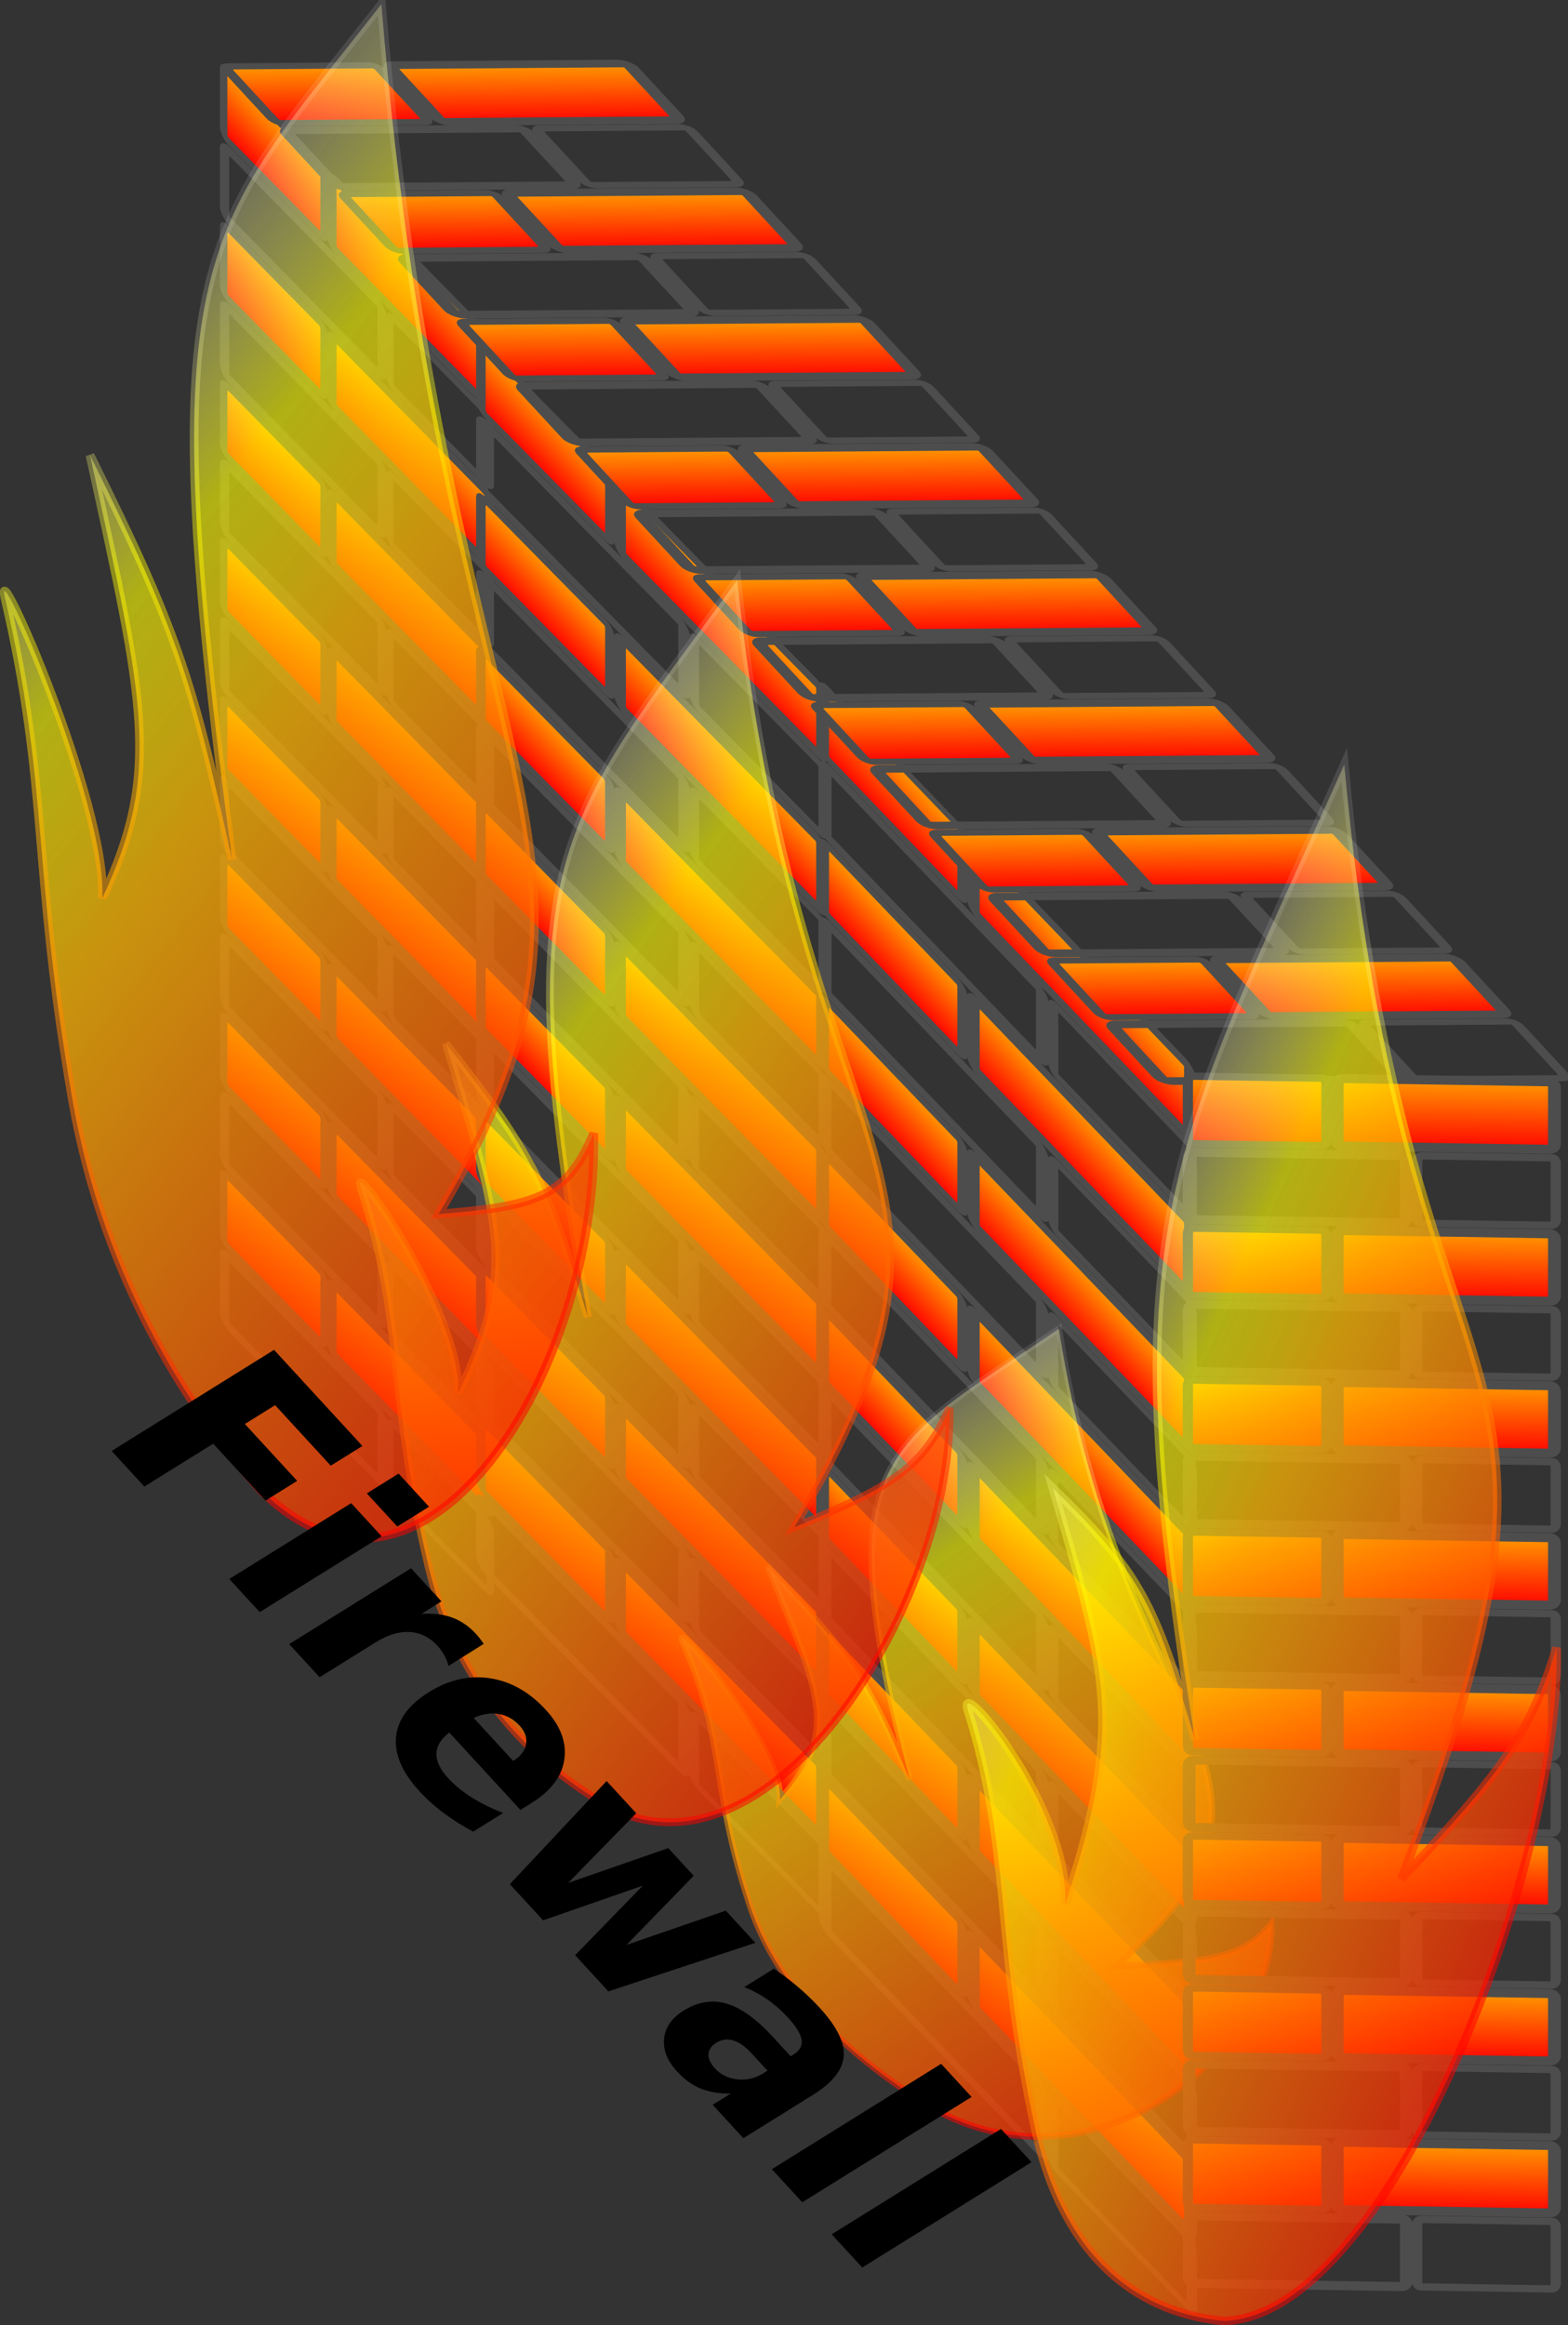 <?xml version="1.0" encoding="UTF-8" standalone="no"?>
<!-- Created with Inkscape (http://www.inkscape.org/) -->
<svg
    xmlns:inkscape="http://www.inkscape.org/namespaces/inkscape"
    xmlns:rdf="http://www.w3.org/1999/02/22-rdf-syntax-ns#"
    xmlns="http://www.w3.org/2000/svg"
    xmlns:sodipodi="http://sodipodi.sourceforge.net/DTD/sodipodi-0.dtd"
    xmlns:cc="http://creativecommons.org/ns#"
    xmlns:xlink="http://www.w3.org/1999/xlink"
    xmlns:dc="http://purl.org/dc/elements/1.1/"
    xmlns:svg="http://www.w3.org/2000/svg"
    xmlns:ns1="http://sozi.baierouge.fr"
    id="svg7893"
    sodipodi:docname="firewall2_hash_0x89c79d4_01.svg"
    viewBox="0 0 583.89 865.32"
    sodipodi:version="0.32"
    version="1.0"
    inkscape:output_extension="org.inkscape.output.svg.inkscape"
    inkscape:version="0.46"
    sodipodi:docbase="/selso/KyDaKorg/Projects/Free_Software_CDs/Computer_Internet_Security/images/svg"
  >
  <rect x="0" y="0" width="583.89" height="865.32" fill="#333333" stroke="none"/>
  <defs
      id="defs7895"
    >
    <linearGradient
        id="linearGradient7875"
        y2="-349.36"
        xlink:href="#linearGradient6508"
        gradientUnits="userSpaceOnUse"
        y1="-377.94"
        gradientTransform="scale(1.461 .685)"
        x2="-224.64"
        x1="-224.74"
        inkscape:collect="always"
    />
    <linearGradient
        id="linearGradient7873"
        y2="-284.47"
        xlink:href="#linearGradient6508"
        gradientUnits="userSpaceOnUse"
        y1="-307.19"
        gradientTransform="scale(1.188 .842)"
        x2="-259.74"
        x1="-259.82"
        inkscape:collect="always"
    />
    <linearGradient
        id="linearGradient6508"
      >
      <stop
          id="stop6509"
          style="stop-color:#ff0000"
          offset="0"
      />
      <stop
          id="stop6511"
          style="stop-color:#ffb900"
          offset=".644"
      />
      <stop
          id="stop6512"
          style="stop-color:#ffff00;stop-opacity:.841"
          offset=".79"
      />
      <stop
          id="stop6510"
          style="stop-color:#ffffff;stop-opacity:.216"
          offset="1"
      />
    </linearGradient
    >
    <linearGradient
        id="linearGradient2727"
        y2="174.46"
        xlink:href="#linearGradient6508"
        gradientUnits="userSpaceOnUse"
        x2="438.41"
        gradientTransform="matrix(2.293 0 0 6.009 -496.25 -593.88)"
        y1="244.15"
        x1="497.27"
        inkscape:collect="always"
    />
    <linearGradient
        id="linearGradient2729"
        y2="186.04"
        xlink:href="#linearGradient6508"
        gradientUnits="userSpaceOnUse"
        x2="436.9"
        gradientTransform="matrix(2.293 0 0 6.009 -496.25 -593.88)"
        y1="245.17"
        x1="469.85"
        inkscape:collect="always"
    />
    <linearGradient
        id="linearGradient2767"
        y2="174.46"
        xlink:href="#linearGradient6508"
        gradientUnits="userSpaceOnUse"
        x2="438.41"
        gradientTransform="matrix(2.293 2.335 0 6.212 -854.8 -1993)"
        y1="244.15"
        x1="497.27"
        inkscape:collect="always"
    />
    <linearGradient
        id="linearGradient2769"
        y2="186.04"
        xlink:href="#linearGradient6508"
        gradientUnits="userSpaceOnUse"
        x2="436.9"
        gradientTransform="matrix(2.293 2.335 0 6.212 -854.8 -1993)"
        y1="245.17"
        x1="469.85"
        inkscape:collect="always"
    />
    <linearGradient
        id="linearGradient2772"
        y2="174.46"
        xlink:href="#linearGradient6508"
        gradientUnits="userSpaceOnUse"
        x2="438.41"
        gradientTransform="matrix(2.293 1.058 0 4.968 -722.31 -985.75)"
        y1="244.15"
        x1="497.27"
        inkscape:collect="always"
    />
    <linearGradient
        id="linearGradient2774"
        y2="186.04"
        xlink:href="#linearGradient6508"
        gradientUnits="userSpaceOnUse"
        x2="436.9"
        gradientTransform="matrix(2.293 1.058 0 4.968 -722.31 -985.75)"
        y1="245.17"
        x1="469.85"
        inkscape:collect="always"
    />
    <linearGradient
        id="linearGradient2777"
        y2="174.46"
        xlink:href="#linearGradient6508"
        gradientUnits="userSpaceOnUse"
        x2="438.41"
        gradientTransform="matrix(2.293 1.23 0 3.271 -602.49 -513.42)"
        y1="244.15"
        x1="497.27"
        inkscape:collect="always"
    />
    <linearGradient
        id="linearGradient2779"
        y2="186.04"
        xlink:href="#linearGradient6508"
        gradientUnits="userSpaceOnUse"
        x2="436.9"
        gradientTransform="matrix(2.293 1.23 0 3.271 -602.49 -513.42)"
        y1="245.17"
        x1="469.85"
        inkscape:collect="always"
    />
  </defs
  >
  <sodipodi:namedview
      id="base"
      bordercolor="#666666"
      inkscape:pageshadow="2"
      inkscape:window-width="910"
      pagecolor="#ffffff"
      inkscape:zoom="0.35"
      inkscape:window-x="44"
      showgrid="false"
      borderopacity="1.0"
      inkscape:current-layer="layer1"
      inkscape:cx="-46.428571"
      inkscape:cy="536.07631"
      inkscape:window-y="0"
      inkscape:window-height="778"
      inkscape:pageopacity="0.0"
      inkscape:document-units="px"
  />
  <g
      id="layer1"
      inkscape:label="Layer 1"
      inkscape:groupmode="layer"
      transform="translate(-66.825 -89.548)"
    >
    <g
        id="g8340"
        transform="matrix(2.594 2.642 0 2.63 -632.45 -1197)"
      >
      <rect
          id="rect7908"
          style="fill-rule:evenodd;stroke:#4d4d4d;stroke-width:.799pt;fill:url(#linearGradient7873)"
          rx=".721"
          transform="matrix(-1 0 0 -1 .32 -53.024)"
          ry=".793"
          width="14.422"
          y="-258.46"
          x="-315.78"
          height="9.931"
      />
      <rect
          id="rect7909"
          style="fill-rule:evenodd;stroke:#4d4d4d;stroke-width:1pt;fill:url(#linearGradient7875)"
          rx=".865"
          transform="matrix(-1 0 0 -1 .32 -53.024)"
          ry=".793"
          width="22.607"
          y="-258.46"
          x="-339.51"
          height="9.931"
      />
      <rect
          id="rect7911"
          style="fill-rule:evenodd;stroke:#4d4d4d;stroke-width:.799pt;fill:url(#linearGradient7873)"
          rx=".721"
          transform="matrix(1 0 0 -1 641.32 -41.843)"
          ry=".793"
          width="14.422"
          y="-258.46"
          x="-315.78"
          height="9.931"
      />
      <rect
          id="rect7912"
          style="fill-rule:evenodd;stroke:#4d4d4d;stroke-width:1pt;fill:url(#linearGradient7875)"
          rx=".865"
          transform="matrix(1 0 0 -1 641.32 -41.843)"
          ry=".793"
          width="22.607"
          y="-258.46"
          x="-339.51"
          height="9.931"
      />
      <rect
          id="rect7922"
          style="fill-rule:evenodd;stroke:#4d4d4d;stroke-width:.799pt;fill:url(#linearGradient7873)"
          rx=".721"
          transform="matrix(-1 0 0 -1 .32 -30.662)"
          ry=".793"
          width="14.422"
          y="-258.46"
          x="-315.78"
          height="9.931"
      />
      <rect
          id="rect7923"
          style="fill-rule:evenodd;stroke:#4d4d4d;stroke-width:1pt;fill:url(#linearGradient7875)"
          rx=".865"
          transform="matrix(-1 0 0 -1 .32 -30.662)"
          ry=".793"
          width="22.607"
          y="-258.46"
          x="-339.51"
          height="9.931"
      />
      <rect
          id="rect7925"
          style="fill-rule:evenodd;stroke:#4d4d4d;stroke-width:.799pt;fill:url(#linearGradient7873)"
          rx=".721"
          transform="matrix(1 0 0 -1 641.32 -19.48)"
          ry=".793"
          width="14.422"
          y="-258.46"
          x="-315.78"
          height="9.931"
      />
      <rect
          id="rect7926"
          style="fill-rule:evenodd;stroke:#4d4d4d;stroke-width:1pt;fill:url(#linearGradient7875)"
          rx=".865"
          transform="matrix(1 0 0 -1 641.32 -19.48)"
          ry=".793"
          width="22.607"
          y="-258.46"
          x="-339.51"
          height="9.931"
      />
      <rect
          id="rect7945"
          style="fill-rule:evenodd;stroke:#4d4d4d;stroke-width:.799pt;fill:url(#linearGradient7873)"
          rx=".721"
          transform="matrix(-1 0 0 -1 .32 -8.299)"
          ry=".793"
          width="14.422"
          y="-258.46"
          x="-315.78"
          height="9.931"
      />
      <rect
          id="rect7946"
          style="fill-rule:evenodd;stroke:#4d4d4d;stroke-width:1pt;fill:url(#linearGradient7875)"
          rx=".865"
          transform="matrix(-1 0 0 -1 .32 -8.299)"
          ry=".793"
          width="22.607"
          y="-258.46"
          x="-339.51"
          height="9.931"
      />
      <rect
          id="rect7948"
          style="fill-rule:evenodd;stroke:#4d4d4d;stroke-width:.799pt;fill:url(#linearGradient7873)"
          rx=".721"
          transform="matrix(1 0 0 -1 641.32 2.882)"
          ry=".793"
          width="14.422"
          y="-258.46"
          x="-315.78"
          height="9.931"
      />
      <rect
          id="rect7949"
          style="fill-rule:evenodd;stroke:#4d4d4d;stroke-width:1pt;fill:url(#linearGradient7875)"
          rx=".865"
          transform="matrix(1 0 0 -1 641.32 2.882)"
          ry=".793"
          width="22.607"
          y="-258.46"
          x="-339.51"
          height="9.931"
      />
      <rect
          id="rect7952"
          style="fill-rule:evenodd;stroke:#4d4d4d;stroke-width:.799pt;fill:url(#linearGradient7873)"
          rx=".721"
          transform="matrix(-1 0 0 -1 .32 14.063)"
          ry=".793"
          width="14.422"
          y="-258.46"
          x="-315.78"
          height="9.931"
      />
      <rect
          id="rect7953"
          style="fill-rule:evenodd;stroke:#4d4d4d;stroke-width:1pt;fill:url(#linearGradient7875)"
          rx=".865"
          transform="matrix(-1 0 0 -1 .32 14.063)"
          ry=".793"
          width="22.607"
          y="-258.46"
          x="-339.51"
          height="9.931"
      />
      <rect
          id="rect7955"
          style="fill-rule:evenodd;stroke:#4d4d4d;stroke-width:.799pt;fill:url(#linearGradient7873)"
          rx=".721"
          transform="matrix(1 0 0 -1 641.32 25.244)"
          ry=".793"
          width="14.422"
          y="-258.46"
          x="-315.78"
          height="9.931"
      />
      <rect
          id="rect7956"
          style="fill-rule:evenodd;stroke:#4d4d4d;stroke-width:1pt;fill:url(#linearGradient7875)"
          rx=".865"
          transform="matrix(1 0 0 -1 641.32 25.244)"
          ry=".793"
          width="22.607"
          y="-258.46"
          x="-339.51"
          height="9.931"
      />
      <rect
          id="rect7992"
          style="fill-rule:evenodd;stroke:#4d4d4d;stroke-width:.799pt;fill:url(#linearGradient7873)"
          rx=".721"
          transform="matrix(-1 0 0 -1 .32 36.425)"
          ry=".793"
          width="14.422"
          y="-258.46"
          x="-315.78"
          height="9.931"
      />
      <rect
          id="rect7993"
          style="fill-rule:evenodd;stroke:#4d4d4d;stroke-width:1pt;fill:url(#linearGradient7875)"
          rx=".865"
          transform="matrix(-1 0 0 -1 .32 36.425)"
          ry=".793"
          width="22.607"
          y="-258.46"
          x="-339.51"
          height="9.931"
      />
      <rect
          id="rect7995"
          style="fill-rule:evenodd;stroke:#4d4d4d;stroke-width:.799pt;fill:url(#linearGradient7873)"
          rx=".721"
          transform="matrix(1 0 0 -1 641.32 47.606)"
          ry=".793"
          width="14.422"
          y="-258.46"
          x="-315.78"
          height="9.931"
      />
      <rect
          id="rect7996"
          style="fill-rule:evenodd;stroke:#4d4d4d;stroke-width:1pt;fill:url(#linearGradient7875)"
          rx=".865"
          transform="matrix(1 0 0 -1 641.32 47.606)"
          ry=".793"
          width="22.607"
          y="-258.46"
          x="-339.51"
          height="9.931"
      />
      <rect
          id="rect7999"
          style="fill-rule:evenodd;stroke:#4d4d4d;stroke-width:.799pt;fill:url(#linearGradient7873)"
          rx=".721"
          transform="matrix(-1 0 0 -1 .32 58.787)"
          ry=".793"
          width="14.422"
          y="-258.46"
          x="-315.78"
          height="9.931"
      />
      <rect
          id="rect8000"
          style="fill-rule:evenodd;stroke:#4d4d4d;stroke-width:1pt;fill:url(#linearGradient7875)"
          rx=".865"
          transform="matrix(-1 0 0 -1 .32 58.787)"
          ry=".793"
          width="22.607"
          y="-258.46"
          x="-339.51"
          height="9.931"
      />
      <rect
          id="rect8002"
          style="fill-rule:evenodd;stroke:#4d4d4d;stroke-width:.799pt;fill:url(#linearGradient7873)"
          rx=".721"
          transform="matrix(1 0 0 -1 641.32 69.968)"
          ry=".793"
          width="14.422"
          y="-258.46"
          x="-315.78"
          height="9.931"
      />
      <rect
          id="rect8003"
          style="fill-rule:evenodd;stroke:#4d4d4d;stroke-width:1pt;fill:url(#linearGradient7875)"
          rx=".865"
          transform="matrix(1 0 0 -1 641.32 69.968)"
          ry=".793"
          width="22.607"
          y="-258.46"
          x="-339.51"
          height="9.931"
      />
      <rect
          id="rect8007"
          style="fill-rule:evenodd;stroke:#4d4d4d;stroke-width:.799pt;fill:url(#linearGradient7873)"
          rx=".721"
          transform="matrix(-1 0 0 -1 .32 81.15)"
          ry=".793"
          width="14.422"
          y="-258.46"
          x="-315.78"
          height="9.931"
      />
      <rect
          id="rect8008"
          style="fill-rule:evenodd;stroke:#4d4d4d;stroke-width:1pt;fill:url(#linearGradient7875)"
          rx=".865"
          transform="matrix(-1 0 0 -1 .32 81.15)"
          ry=".793"
          width="22.607"
          y="-258.46"
          x="-339.51"
          height="9.931"
      />
      <rect
          id="rect8010"
          style="fill-rule:evenodd;stroke:#4d4d4d;stroke-width:.799pt;fill:url(#linearGradient7873)"
          rx=".721"
          transform="matrix(1 0 0 -1 641.32 92.331)"
          ry=".793"
          width="14.422"
          y="-258.46"
          x="-315.78"
          height="9.931"
      />
      <rect
          id="rect8011"
          style="fill-rule:evenodd;stroke:#4d4d4d;stroke-width:1pt;fill:url(#linearGradient7875)"
          rx=".865"
          transform="matrix(1 0 0 -1 641.32 92.331)"
          ry=".793"
          width="22.607"
          y="-258.46"
          x="-339.51"
          height="9.931"
      />
      <rect
          id="rect8014"
          style="fill-rule:evenodd;stroke:#4d4d4d;stroke-width:.799pt;fill:url(#linearGradient7873)"
          rx=".721"
          transform="matrix(-1 0 0 -1 .32 103.51)"
          ry=".793"
          width="14.422"
          y="-258.46"
          x="-315.78"
          height="9.931"
      />
      <rect
          id="rect8015"
          style="fill-rule:evenodd;stroke:#4d4d4d;stroke-width:1pt;fill:url(#linearGradient7875)"
          rx=".865"
          transform="matrix(-1 0 0 -1 .32 103.51)"
          ry=".793"
          width="22.607"
          y="-258.46"
          x="-339.51"
          height="9.931"
      />
      <rect
          id="rect8017"
          style="fill-rule:evenodd;stroke:#4d4d4d;stroke-width:.799pt;fill:url(#linearGradient7873)"
          rx=".721"
          transform="matrix(1 0 0 -1 641.32 114.69)"
          ry=".793"
          width="14.422"
          y="-258.46"
          x="-315.78"
          height="9.931"
      />
      <rect
          id="rect8018"
          style="fill-rule:evenodd;stroke:#4d4d4d;stroke-width:1pt;fill:url(#linearGradient7875)"
          rx=".865"
          transform="matrix(1 0 0 -1 641.32 114.69)"
          ry=".793"
          width="22.607"
          y="-258.46"
          x="-339.51"
          height="9.931"
      />
    </g
    >
    <g
        id="g6119"
        transform="matrix(3.331 3.385 0 2.564 -759 -1305.6)"
      >
      <rect
          id="rect6121"
          style="fill-rule:evenodd;stroke:#4d4d4d;stroke-width:.799pt;fill:url(#linearGradient7873)"
          rx=".532"
          transform="matrix(-1 0 0 -1 .32 -53.024)"
          ry=".814"
          width="14.422"
          y="-258.46"
          x="-315.78"
          height="9.931"
      />
      <rect
          id="rect6123"
          style="fill-rule:evenodd;stroke:#4d4d4d;stroke-width:1pt;fill:url(#linearGradient7875)"
          rx=".638"
          transform="matrix(-1 0 0 -1 .32 -53.024)"
          ry=".814"
          width="22.607"
          y="-258.46"
          x="-339.51"
          height="9.931"
      />
      <rect
          id="rect6125"
          style="fill-rule:evenodd;stroke:#4d4d4d;stroke-width:.799pt;fill:url(#linearGradient7873)"
          rx=".532"
          transform="matrix(1 0 0 -1 641.32 -41.843)"
          ry=".814"
          width="14.422"
          y="-258.46"
          x="-315.78"
          height="9.931"
      />
      <rect
          id="rect6127"
          style="fill-rule:evenodd;stroke:#4d4d4d;stroke-width:1pt;fill:url(#linearGradient7875)"
          rx=".638"
          transform="matrix(1 0 0 -1 641.32 -41.843)"
          ry=".814"
          width="22.607"
          y="-258.46"
          x="-339.51"
          height="9.931"
      />
      <rect
          id="rect6129"
          style="fill-rule:evenodd;stroke:#4d4d4d;stroke-width:.799pt;fill:url(#linearGradient7873)"
          rx=".532"
          transform="matrix(-1 0 0 -1 .32 -30.662)"
          ry=".814"
          width="14.422"
          y="-258.46"
          x="-315.78"
          height="9.931"
      />
      <rect
          id="rect6131"
          style="fill-rule:evenodd;stroke:#4d4d4d;stroke-width:1pt;fill:url(#linearGradient7875)"
          rx=".638"
          transform="matrix(-1 0 0 -1 .32 -30.662)"
          ry=".814"
          width="22.607"
          y="-258.46"
          x="-339.51"
          height="9.931"
      />
      <rect
          id="rect6133"
          style="fill-rule:evenodd;stroke:#4d4d4d;stroke-width:.799pt;fill:url(#linearGradient7873)"
          rx=".532"
          transform="matrix(1 0 0 -1 641.32 -19.48)"
          ry=".814"
          width="14.422"
          y="-258.46"
          x="-315.78"
          height="9.931"
      />
      <rect
          id="rect6135"
          style="fill-rule:evenodd;stroke:#4d4d4d;stroke-width:1pt;fill:url(#linearGradient7875)"
          rx=".638"
          transform="matrix(1 0 0 -1 641.32 -19.48)"
          ry=".814"
          width="22.607"
          y="-258.46"
          x="-339.51"
          height="9.931"
      />
      <rect
          id="rect6137"
          style="fill-rule:evenodd;stroke:#4d4d4d;stroke-width:.799pt;fill:url(#linearGradient7873)"
          rx=".532"
          transform="matrix(-1 0 0 -1 .32 -8.299)"
          ry=".814"
          width="14.422"
          y="-258.46"
          x="-315.78"
          height="9.931"
      />
      <rect
          id="rect6139"
          style="fill-rule:evenodd;stroke:#4d4d4d;stroke-width:1pt;fill:url(#linearGradient7875)"
          rx=".638"
          transform="matrix(-1 0 0 -1 .32 -8.299)"
          ry=".814"
          width="22.607"
          y="-258.46"
          x="-339.51"
          height="9.931"
      />
      <rect
          id="rect6141"
          style="fill-rule:evenodd;stroke:#4d4d4d;stroke-width:.799pt;fill:url(#linearGradient7873)"
          rx=".532"
          transform="matrix(1 0 0 -1 641.32 2.882)"
          ry=".814"
          width="14.422"
          y="-258.46"
          x="-315.78"
          height="9.931"
      />
      <rect
          id="rect6143"
          style="fill-rule:evenodd;stroke:#4d4d4d;stroke-width:1pt;fill:url(#linearGradient7875)"
          rx=".638"
          transform="matrix(1 0 0 -1 641.32 2.882)"
          ry=".814"
          width="22.607"
          y="-258.46"
          x="-339.51"
          height="9.931"
      />
      <rect
          id="rect6145"
          style="fill-rule:evenodd;stroke:#4d4d4d;stroke-width:.799pt;fill:url(#linearGradient7873)"
          rx=".532"
          transform="matrix(-1 0 0 -1 .32 14.063)"
          ry=".814"
          width="14.422"
          y="-258.46"
          x="-315.78"
          height="9.931"
      />
      <rect
          id="rect6147"
          style="fill-rule:evenodd;stroke:#4d4d4d;stroke-width:1pt;fill:url(#linearGradient7875)"
          rx=".638"
          transform="matrix(-1 0 0 -1 .32 14.063)"
          ry=".814"
          width="22.607"
          y="-258.46"
          x="-339.51"
          height="9.931"
      />
      <rect
          id="rect6149"
          style="fill-rule:evenodd;stroke:#4d4d4d;stroke-width:.799pt;fill:url(#linearGradient7873)"
          rx=".532"
          transform="matrix(1 0 0 -1 641.32 25.244)"
          ry=".814"
          width="14.422"
          y="-258.46"
          x="-315.78"
          height="9.931"
      />
      <rect
          id="rect6151"
          style="fill-rule:evenodd;stroke:#4d4d4d;stroke-width:1pt;fill:url(#linearGradient7875)"
          rx=".638"
          transform="matrix(1 0 0 -1 641.32 25.244)"
          ry=".814"
          width="22.607"
          y="-258.46"
          x="-339.51"
          height="9.931"
      />
      <rect
          id="rect6153"
          style="fill-rule:evenodd;stroke:#4d4d4d;stroke-width:.799pt;fill:url(#linearGradient7873)"
          rx=".532"
          transform="matrix(-1 0 0 -1 .32 36.425)"
          ry=".814"
          width="14.422"
          y="-258.46"
          x="-315.78"
          height="9.931"
      />
      <rect
          id="rect6155"
          style="fill-rule:evenodd;stroke:#4d4d4d;stroke-width:1pt;fill:url(#linearGradient7875)"
          rx=".638"
          transform="matrix(-1 0 0 -1 .32 36.425)"
          ry=".814"
          width="22.607"
          y="-258.46"
          x="-339.51"
          height="9.931"
      />
      <rect
          id="rect6157"
          style="fill-rule:evenodd;stroke:#4d4d4d;stroke-width:.799pt;fill:url(#linearGradient7873)"
          rx=".532"
          transform="matrix(1 0 0 -1 641.32 47.606)"
          ry=".814"
          width="14.422"
          y="-258.46"
          x="-315.78"
          height="9.931"
      />
      <rect
          id="rect6159"
          style="fill-rule:evenodd;stroke:#4d4d4d;stroke-width:1pt;fill:url(#linearGradient7875)"
          rx=".638"
          transform="matrix(1 0 0 -1 641.32 47.606)"
          ry=".814"
          width="22.607"
          y="-258.46"
          x="-339.51"
          height="9.931"
      />
      <rect
          id="rect6161"
          style="fill-rule:evenodd;stroke:#4d4d4d;stroke-width:.799pt;fill:url(#linearGradient7873)"
          rx=".532"
          transform="matrix(-1 0 0 -1 .32 58.787)"
          ry=".814"
          width="14.422"
          y="-258.46"
          x="-315.78"
          height="9.931"
      />
      <rect
          id="rect6163"
          style="fill-rule:evenodd;stroke:#4d4d4d;stroke-width:1pt;fill:url(#linearGradient7875)"
          rx=".638"
          transform="matrix(-1 0 0 -1 .32 58.787)"
          ry=".814"
          width="22.607"
          y="-258.46"
          x="-339.51"
          height="9.931"
      />
      <rect
          id="rect6165"
          style="fill-rule:evenodd;stroke:#4d4d4d;stroke-width:.799pt;fill:url(#linearGradient7873)"
          rx=".532"
          transform="matrix(1 0 0 -1 641.32 69.968)"
          ry=".814"
          width="14.422"
          y="-258.46"
          x="-315.78"
          height="9.931"
      />
      <rect
          id="rect6167"
          style="fill-rule:evenodd;stroke:#4d4d4d;stroke-width:1pt;fill:url(#linearGradient7875)"
          rx=".638"
          transform="matrix(1 0 0 -1 641.32 69.968)"
          ry=".814"
          width="22.607"
          y="-258.46"
          x="-339.51"
          height="9.931"
      />
      <rect
          id="rect6169"
          style="fill-rule:evenodd;stroke:#4d4d4d;stroke-width:.799pt;fill:url(#linearGradient7873)"
          rx=".532"
          transform="matrix(-1 0 0 -1 .32 81.15)"
          ry=".814"
          width="14.422"
          y="-258.46"
          x="-315.78"
          height="9.931"
      />
      <rect
          id="rect6171"
          style="fill-rule:evenodd;stroke:#4d4d4d;stroke-width:1pt;fill:url(#linearGradient7875)"
          rx=".638"
          transform="matrix(-1 0 0 -1 .32 81.15)"
          ry=".814"
          width="22.607"
          y="-258.46"
          x="-339.51"
          height="9.931"
      />
      <rect
          id="rect6173"
          style="fill-rule:evenodd;stroke:#4d4d4d;stroke-width:.799pt;fill:url(#linearGradient7873)"
          rx=".532"
          transform="matrix(1 0 0 -1 641.32 92.331)"
          ry=".814"
          width="14.422"
          y="-258.46"
          x="-315.78"
          height="9.931"
      />
      <rect
          id="rect6175"
          style="fill-rule:evenodd;stroke:#4d4d4d;stroke-width:1pt;fill:url(#linearGradient7875)"
          rx=".638"
          transform="matrix(1 0 0 -1 641.32 92.331)"
          ry=".814"
          width="22.607"
          y="-258.46"
          x="-339.51"
          height="9.931"
      />
      <rect
          id="rect6177"
          style="fill-rule:evenodd;stroke:#4d4d4d;stroke-width:.799pt;fill:url(#linearGradient7873)"
          rx=".532"
          transform="matrix(-1 0 0 -1 .32 103.51)"
          ry=".814"
          width="14.422"
          y="-258.46"
          x="-315.78"
          height="9.931"
      />
      <rect
          id="rect6179"
          style="fill-rule:evenodd;stroke:#4d4d4d;stroke-width:1pt;fill:url(#linearGradient7875)"
          rx=".638"
          transform="matrix(-1 0 0 -1 .32 103.51)"
          ry=".814"
          width="22.607"
          y="-258.46"
          x="-339.51"
          height="9.931"
      />
      <rect
          id="rect6181"
          style="fill-rule:evenodd;stroke:#4d4d4d;stroke-width:.799pt;fill:url(#linearGradient7873)"
          rx=".532"
          transform="matrix(1 0 0 -1 641.32 114.69)"
          ry=".814"
          width="14.422"
          y="-258.46"
          x="-315.78"
          height="9.931"
      />
      <rect
          id="rect6183"
          style="fill-rule:evenodd;stroke:#4d4d4d;stroke-width:1pt;fill:url(#linearGradient7875)"
          rx=".638"
          transform="matrix(1 0 0 -1 641.32 114.69)"
          ry=".814"
          width="22.607"
          y="-258.46"
          x="-339.51"
          height="9.931"
      />
    </g
    >
    <g
        id="g6249"
        transform="matrix(3.578 3.73 0 2.601 -705.78 -1289)"
      >
      <rect
          id="rect6251"
          style="fill-rule:evenodd;stroke:#4d4d4d;stroke-width:.799pt;fill:url(#linearGradient7873)"
          rx=".5"
          transform="matrix(-1 0 0 -1 .32 -53.024)"
          ry=".802"
          width="14.422"
          y="-258.46"
          x="-315.78"
          height="9.931"
      />
      <rect
          id="rect6253"
          style="fill-rule:evenodd;stroke:#4d4d4d;stroke-width:1pt;fill:url(#linearGradient7875)"
          rx=".6"
          transform="matrix(-1 0 0 -1 .32 -53.024)"
          ry=".802"
          width="22.607"
          y="-258.46"
          x="-339.51"
          height="9.931"
      />
      <rect
          id="rect6255"
          style="fill-rule:evenodd;stroke:#4d4d4d;stroke-width:.799pt;fill:url(#linearGradient7873)"
          rx=".5"
          transform="matrix(1 0 0 -1 641.32 -41.843)"
          ry=".802"
          width="14.422"
          y="-258.46"
          x="-315.78"
          height="9.931"
      />
      <rect
          id="rect6257"
          style="fill-rule:evenodd;stroke:#4d4d4d;stroke-width:1pt;fill:url(#linearGradient7875)"
          rx=".6"
          transform="matrix(1 0 0 -1 641.32 -41.843)"
          ry=".802"
          width="22.607"
          y="-258.46"
          x="-339.51"
          height="9.931"
      />
      <rect
          id="rect6259"
          style="fill-rule:evenodd;stroke:#4d4d4d;stroke-width:.799pt;fill:url(#linearGradient7873)"
          rx=".5"
          transform="matrix(-1 0 0 -1 .32 -30.662)"
          ry=".802"
          width="14.422"
          y="-258.46"
          x="-315.78"
          height="9.931"
      />
      <rect
          id="rect6261"
          style="fill-rule:evenodd;stroke:#4d4d4d;stroke-width:1pt;fill:url(#linearGradient7875)"
          rx=".6"
          transform="matrix(-1 0 0 -1 .32 -30.662)"
          ry=".802"
          width="22.607"
          y="-258.46"
          x="-339.51"
          height="9.931"
      />
      <rect
          id="rect6263"
          style="fill-rule:evenodd;stroke:#4d4d4d;stroke-width:.799pt;fill:url(#linearGradient7873)"
          rx=".5"
          transform="matrix(1 0 0 -1 641.32 -19.48)"
          ry=".802"
          width="14.422"
          y="-258.46"
          x="-315.78"
          height="9.931"
      />
      <rect
          id="rect6265"
          style="fill-rule:evenodd;stroke:#4d4d4d;stroke-width:1pt;fill:url(#linearGradient7875)"
          rx=".6"
          transform="matrix(1 0 0 -1 641.32 -19.48)"
          ry=".802"
          width="22.607"
          y="-258.46"
          x="-339.51"
          height="9.931"
      />
      <rect
          id="rect6267"
          style="fill-rule:evenodd;stroke:#4d4d4d;stroke-width:.799pt;fill:url(#linearGradient7873)"
          rx=".5"
          transform="matrix(-1 0 0 -1 .32 -8.299)"
          ry=".802"
          width="14.422"
          y="-258.46"
          x="-315.78"
          height="9.931"
      />
      <rect
          id="rect6269"
          style="fill-rule:evenodd;stroke:#4d4d4d;stroke-width:1pt;fill:url(#linearGradient7875)"
          rx=".6"
          transform="matrix(-1 0 0 -1 .32 -8.299)"
          ry=".802"
          width="22.607"
          y="-258.46"
          x="-339.51"
          height="9.931"
      />
      <rect
          id="rect6271"
          style="fill-rule:evenodd;stroke:#4d4d4d;stroke-width:.799pt;fill:url(#linearGradient7873)"
          rx=".5"
          transform="matrix(1 0 0 -1 641.32 2.882)"
          ry=".802"
          width="14.422"
          y="-258.46"
          x="-315.78"
          height="9.931"
      />
      <rect
          id="rect6273"
          style="fill-rule:evenodd;stroke:#4d4d4d;stroke-width:1pt;fill:url(#linearGradient7875)"
          rx=".6"
          transform="matrix(1 0 0 -1 641.32 2.882)"
          ry=".802"
          width="22.607"
          y="-258.46"
          x="-339.51"
          height="9.931"
      />
      <rect
          id="rect6275"
          style="fill-rule:evenodd;stroke:#4d4d4d;stroke-width:.799pt;fill:url(#linearGradient7873)"
          rx=".5"
          transform="matrix(-1 0 0 -1 .32 14.063)"
          ry=".802"
          width="14.422"
          y="-258.46"
          x="-315.78"
          height="9.931"
      />
      <rect
          id="rect6277"
          style="fill-rule:evenodd;stroke:#4d4d4d;stroke-width:1pt;fill:url(#linearGradient7875)"
          rx=".6"
          transform="matrix(-1 0 0 -1 .32 14.063)"
          ry=".802"
          width="22.607"
          y="-258.46"
          x="-339.51"
          height="9.931"
      />
      <rect
          id="rect6279"
          style="fill-rule:evenodd;stroke:#4d4d4d;stroke-width:.799pt;fill:url(#linearGradient7873)"
          rx=".5"
          transform="matrix(1 0 0 -1 641.32 25.244)"
          ry=".802"
          width="14.422"
          y="-258.46"
          x="-315.78"
          height="9.931"
      />
      <rect
          id="rect6281"
          style="fill-rule:evenodd;stroke:#4d4d4d;stroke-width:1pt;fill:url(#linearGradient7875)"
          rx=".6"
          transform="matrix(1 0 0 -1 641.32 25.244)"
          ry=".802"
          width="22.607"
          y="-258.46"
          x="-339.51"
          height="9.931"
      />
      <rect
          id="rect6283"
          style="fill-rule:evenodd;stroke:#4d4d4d;stroke-width:.799pt;fill:url(#linearGradient7873)"
          rx=".5"
          transform="matrix(-1 0 0 -1 .32 36.425)"
          ry=".802"
          width="14.422"
          y="-258.46"
          x="-315.78"
          height="9.931"
      />
      <rect
          id="rect6285"
          style="fill-rule:evenodd;stroke:#4d4d4d;stroke-width:1pt;fill:url(#linearGradient7875)"
          rx=".6"
          transform="matrix(-1 0 0 -1 .32 36.425)"
          ry=".802"
          width="22.607"
          y="-258.46"
          x="-339.51"
          height="9.931"
      />
      <rect
          id="rect6287"
          style="fill-rule:evenodd;stroke:#4d4d4d;stroke-width:.799pt;fill:url(#linearGradient7873)"
          rx=".5"
          transform="matrix(1 0 0 -1 641.32 47.606)"
          ry=".802"
          width="14.422"
          y="-258.46"
          x="-315.78"
          height="9.931"
      />
      <rect
          id="rect6289"
          style="fill-rule:evenodd;stroke:#4d4d4d;stroke-width:1pt;fill:url(#linearGradient7875)"
          rx=".6"
          transform="matrix(1 0 0 -1 641.32 47.606)"
          ry=".802"
          width="22.607"
          y="-258.46"
          x="-339.51"
          height="9.931"
      />
      <rect
          id="rect6291"
          style="fill-rule:evenodd;stroke:#4d4d4d;stroke-width:.799pt;fill:url(#linearGradient7873)"
          rx=".5"
          transform="matrix(-1 0 0 -1 .32 58.787)"
          ry=".802"
          width="14.422"
          y="-258.46"
          x="-315.78"
          height="9.931"
      />
      <rect
          id="rect6293"
          style="fill-rule:evenodd;stroke:#4d4d4d;stroke-width:1pt;fill:url(#linearGradient7875)"
          rx=".6"
          transform="matrix(-1 0 0 -1 .32 58.787)"
          ry=".802"
          width="22.607"
          y="-258.46"
          x="-339.51"
          height="9.931"
      />
      <rect
          id="rect6295"
          style="fill-rule:evenodd;stroke:#4d4d4d;stroke-width:.799pt;fill:url(#linearGradient7873)"
          rx=".5"
          transform="matrix(1 0 0 -1 641.32 69.968)"
          ry=".802"
          width="14.422"
          y="-258.46"
          x="-315.78"
          height="9.931"
      />
      <rect
          id="rect6297"
          style="fill-rule:evenodd;stroke:#4d4d4d;stroke-width:1pt;fill:url(#linearGradient7875)"
          rx=".6"
          transform="matrix(1 0 0 -1 641.32 69.968)"
          ry=".802"
          width="22.607"
          y="-258.46"
          x="-339.51"
          height="9.931"
      />
      <rect
          id="rect6299"
          style="fill-rule:evenodd;stroke:#4d4d4d;stroke-width:.799pt;fill:url(#linearGradient7873)"
          rx=".5"
          transform="matrix(-1 0 0 -1 .32 81.15)"
          ry=".802"
          width="14.422"
          y="-258.46"
          x="-315.78"
          height="9.931"
      />
      <rect
          id="rect6301"
          style="fill-rule:evenodd;stroke:#4d4d4d;stroke-width:1pt;fill:url(#linearGradient7875)"
          rx=".6"
          transform="matrix(-1 0 0 -1 .32 81.15)"
          ry=".802"
          width="22.607"
          y="-258.46"
          x="-339.51"
          height="9.931"
      />
      <rect
          id="rect6303"
          style="fill-rule:evenodd;stroke:#4d4d4d;stroke-width:.799pt;fill:url(#linearGradient7873)"
          rx=".5"
          transform="matrix(1 0 0 -1 641.32 92.331)"
          ry=".802"
          width="14.422"
          y="-258.46"
          x="-315.78"
          height="9.931"
      />
      <rect
          id="rect6305"
          style="fill-rule:evenodd;stroke:#4d4d4d;stroke-width:1pt;fill:url(#linearGradient7875)"
          rx=".6"
          transform="matrix(1 0 0 -1 641.32 92.331)"
          ry=".802"
          width="22.607"
          y="-258.46"
          x="-339.51"
          height="9.931"
      />
      <rect
          id="rect6307"
          style="fill-rule:evenodd;stroke:#4d4d4d;stroke-width:.799pt;fill:url(#linearGradient7873)"
          rx=".5"
          transform="matrix(-1 0 0 -1 .32 103.51)"
          ry=".802"
          width="14.422"
          y="-258.46"
          x="-315.78"
          height="9.931"
      />
      <rect
          id="rect6309"
          style="fill-rule:evenodd;stroke:#4d4d4d;stroke-width:1pt;fill:url(#linearGradient7875)"
          rx=".6"
          transform="matrix(-1 0 0 -1 .32 103.51)"
          ry=".802"
          width="22.607"
          y="-258.46"
          x="-339.51"
          height="9.931"
      />
      <rect
          id="rect6311"
          style="fill-rule:evenodd;stroke:#4d4d4d;stroke-width:.799pt;fill:url(#linearGradient7873)"
          rx=".5"
          transform="matrix(1 0 0 -1 641.32 114.69)"
          ry=".802"
          width="14.422"
          y="-258.46"
          x="-315.78"
          height="9.931"
      />
      <rect
          id="rect6313"
          style="fill-rule:evenodd;stroke:#4d4d4d;stroke-width:1pt;fill:url(#linearGradient7875)"
          rx=".6"
          transform="matrix(1 0 0 -1 641.32 114.69)"
          ry=".802"
          width="22.607"
          y="-258.46"
          x="-339.51"
          height="9.931"
      />
    </g
    >
    <g
        id="g6509"
        transform="matrix(3.939 -.029 1.966 2.126 -1422.4 -292.63)"
      >
      <rect
          id="rect6511"
          style="fill-rule:evenodd;stroke:#4d4d4d;stroke-width:.799pt;fill:url(#linearGradient7873)"
          rx=".582"
          transform="matrix(-1 0 0 -1 .32 -53.024)"
          ry=".767"
          width="14.422"
          y="-258.46"
          x="-315.78"
          height="9.931"
      />
      <rect
          id="rect6513"
          style="fill-rule:evenodd;stroke:#4d4d4d;stroke-width:1pt;fill:url(#linearGradient7875)"
          rx=".698"
          transform="matrix(-1 0 0 -1 .32 -53.024)"
          ry=".767"
          width="22.607"
          y="-258.46"
          x="-339.51"
          height="9.931"
      />
      <rect
          id="rect6515"
          style="fill-rule:evenodd;stroke:#4d4d4d;stroke-width:.799pt;fill:url(#linearGradient7873)"
          rx=".582"
          transform="matrix(1 0 0 -1 641.32 -41.843)"
          ry=".767"
          width="14.422"
          y="-258.46"
          x="-315.78"
          height="9.931"
      />
      <rect
          id="rect6517"
          style="fill-rule:evenodd;stroke:#4d4d4d;stroke-width:1pt;fill:url(#linearGradient7875)"
          rx=".698"
          transform="matrix(1 0 0 -1 641.32 -41.843)"
          ry=".767"
          width="22.607"
          y="-258.46"
          x="-339.51"
          height="9.931"
      />
      <rect
          id="rect6519"
          style="fill-rule:evenodd;stroke:#4d4d4d;stroke-width:.799pt;fill:url(#linearGradient7873)"
          rx=".582"
          transform="matrix(-1 0 0 -1 .32 -30.662)"
          ry=".767"
          width="14.422"
          y="-258.46"
          x="-315.78"
          height="9.931"
      />
      <rect
          id="rect6521"
          style="fill-rule:evenodd;stroke:#4d4d4d;stroke-width:1pt;fill:url(#linearGradient7875)"
          rx=".698"
          transform="matrix(-1 0 0 -1 .32 -30.662)"
          ry=".767"
          width="22.607"
          y="-258.46"
          x="-339.51"
          height="9.931"
      />
      <rect
          id="rect6523"
          style="fill-rule:evenodd;stroke:#4d4d4d;stroke-width:.799pt;fill:url(#linearGradient7873)"
          rx=".582"
          transform="matrix(1 0 0 -1 641.32 -19.48)"
          ry=".767"
          width="14.422"
          y="-258.46"
          x="-315.78"
          height="9.931"
      />
      <rect
          id="rect6525"
          style="fill-rule:evenodd;stroke:#4d4d4d;stroke-width:1pt;fill:url(#linearGradient7875)"
          rx=".698"
          transform="matrix(1 0 0 -1 641.32 -19.48)"
          ry=".767"
          width="22.607"
          y="-258.46"
          x="-339.51"
          height="9.931"
      />
      <rect
          id="rect6527"
          style="fill-rule:evenodd;stroke:#4d4d4d;stroke-width:.799pt;fill:url(#linearGradient7873)"
          rx=".582"
          transform="matrix(-1 0 0 -1 .32 -8.299)"
          ry=".767"
          width="14.422"
          y="-258.46"
          x="-315.78"
          height="9.931"
      />
      <rect
          id="rect6529"
          style="fill-rule:evenodd;stroke:#4d4d4d;stroke-width:1pt;fill:url(#linearGradient7875)"
          rx=".698"
          transform="matrix(-1 0 0 -1 .32 -8.299)"
          ry=".767"
          width="22.607"
          y="-258.46"
          x="-339.51"
          height="9.931"
      />
      <rect
          id="rect6531"
          style="fill-rule:evenodd;stroke:#4d4d4d;stroke-width:.799pt;fill:url(#linearGradient7873)"
          rx=".582"
          transform="matrix(1 0 0 -1 641.32 2.882)"
          ry=".767"
          width="14.422"
          y="-258.46"
          x="-315.78"
          height="9.931"
      />
      <rect
          id="rect6533"
          style="fill-rule:evenodd;stroke:#4d4d4d;stroke-width:1pt;fill:url(#linearGradient7875)"
          rx=".698"
          transform="matrix(1 0 0 -1 641.32 2.882)"
          ry=".767"
          width="22.607"
          y="-258.46"
          x="-339.51"
          height="9.931"
      />
      <rect
          id="rect6535"
          style="fill-rule:evenodd;stroke:#4d4d4d;stroke-width:.799pt;fill:url(#linearGradient7873)"
          rx=".582"
          transform="matrix(-1 0 0 -1 .32 14.063)"
          ry=".767"
          width="14.422"
          y="-258.46"
          x="-315.78"
          height="9.931"
      />
      <rect
          id="rect6537"
          style="fill-rule:evenodd;stroke:#4d4d4d;stroke-width:1pt;fill:url(#linearGradient7875)"
          rx=".698"
          transform="matrix(-1 0 0 -1 .32 14.063)"
          ry=".767"
          width="22.607"
          y="-258.46"
          x="-339.51"
          height="9.931"
      />
      <rect
          id="rect6539"
          style="fill-rule:evenodd;stroke:#4d4d4d;stroke-width:.799pt;fill:url(#linearGradient7873)"
          rx=".582"
          transform="matrix(1 0 0 -1 641.32 25.244)"
          ry=".767"
          width="14.422"
          y="-258.46"
          x="-315.78"
          height="9.931"
      />
      <rect
          id="rect6541"
          style="fill-rule:evenodd;stroke:#4d4d4d;stroke-width:1pt;fill:url(#linearGradient7875)"
          rx=".698"
          transform="matrix(1 0 0 -1 641.32 25.244)"
          ry=".767"
          width="22.607"
          y="-258.46"
          x="-339.51"
          height="9.931"
      />
      <rect
          id="rect6543"
          style="fill-rule:evenodd;stroke:#4d4d4d;stroke-width:.799pt;fill:url(#linearGradient7873)"
          rx=".582"
          transform="matrix(-1 0 0 -1 .32 36.425)"
          ry=".767"
          width="14.422"
          y="-258.46"
          x="-315.78"
          height="9.931"
      />
      <rect
          id="rect6545"
          style="fill-rule:evenodd;stroke:#4d4d4d;stroke-width:1pt;fill:url(#linearGradient7875)"
          rx=".698"
          transform="matrix(-1 0 0 -1 .32 36.425)"
          ry=".767"
          width="22.607"
          y="-258.46"
          x="-339.51"
          height="9.931"
      />
      <rect
          id="rect6547"
          style="fill-rule:evenodd;stroke:#4d4d4d;stroke-width:.799pt;fill:url(#linearGradient7873)"
          rx=".582"
          transform="matrix(1 0 0 -1 641.32 47.606)"
          ry=".767"
          width="14.422"
          y="-258.46"
          x="-315.78"
          height="9.931"
      />
      <rect
          id="rect6549"
          style="fill-rule:evenodd;stroke:#4d4d4d;stroke-width:1pt;fill:url(#linearGradient7875)"
          rx=".698"
          transform="matrix(1 0 0 -1 641.32 47.606)"
          ry=".767"
          width="22.607"
          y="-258.46"
          x="-339.51"
          height="9.931"
      />
      <rect
          id="rect6551"
          style="fill-rule:evenodd;stroke:#4d4d4d;stroke-width:.799pt;fill:url(#linearGradient7873)"
          rx=".582"
          transform="matrix(-1 0 0 -1 .32 58.787)"
          ry=".767"
          width="14.422"
          y="-258.46"
          x="-315.78"
          height="9.931"
      />
      <rect
          id="rect6553"
          style="fill-rule:evenodd;stroke:#4d4d4d;stroke-width:1pt;fill:url(#linearGradient7875)"
          rx=".698"
          transform="matrix(-1 0 0 -1 .32 58.787)"
          ry=".767"
          width="22.607"
          y="-258.46"
          x="-339.51"
          height="9.931"
      />
      <rect
          id="rect6555"
          style="fill-rule:evenodd;stroke:#4d4d4d;stroke-width:.799pt;fill:url(#linearGradient7873)"
          rx=".582"
          transform="matrix(1 0 0 -1 641.32 69.968)"
          ry=".767"
          width="14.422"
          y="-258.46"
          x="-315.78"
          height="9.931"
      />
      <rect
          id="rect6557"
          style="fill-rule:evenodd;stroke:#4d4d4d;stroke-width:1pt;fill:url(#linearGradient7875)"
          rx=".698"
          transform="matrix(1 0 0 -1 641.32 69.968)"
          ry=".767"
          width="22.607"
          y="-258.46"
          x="-339.51"
          height="9.931"
      />
      <rect
          id="rect6559"
          style="fill-rule:evenodd;stroke:#4d4d4d;stroke-width:.799pt;fill:url(#linearGradient7873)"
          rx=".582"
          transform="matrix(-1 0 0 -1 .32 81.15)"
          ry=".767"
          width="14.422"
          y="-258.46"
          x="-315.78"
          height="9.931"
      />
      <rect
          id="rect6561"
          style="fill-rule:evenodd;stroke:#4d4d4d;stroke-width:1pt;fill:url(#linearGradient7875)"
          rx=".698"
          transform="matrix(-1 0 0 -1 .32 81.15)"
          ry=".767"
          width="22.607"
          y="-258.46"
          x="-339.51"
          height="9.931"
      />
      <rect
          id="rect6563"
          style="fill-rule:evenodd;stroke:#4d4d4d;stroke-width:.799pt;fill:url(#linearGradient7873)"
          rx=".582"
          transform="matrix(1 0 0 -1 641.32 92.331)"
          ry=".767"
          width="14.422"
          y="-258.46"
          x="-315.78"
          height="9.931"
      />
      <rect
          id="rect6565"
          style="fill-rule:evenodd;stroke:#4d4d4d;stroke-width:1pt;fill:url(#linearGradient7875)"
          rx=".698"
          transform="matrix(1 0 0 -1 641.32 92.331)"
          ry=".767"
          width="22.607"
          y="-258.46"
          x="-339.51"
          height="9.931"
      />
      <rect
          id="rect6567"
          style="fill-rule:evenodd;stroke:#4d4d4d;stroke-width:.799pt;fill:url(#linearGradient7873)"
          rx=".582"
          transform="matrix(-1 0 0 -1 .32 103.51)"
          ry=".767"
          width="14.422"
          y="-258.46"
          x="-315.78"
          height="9.931"
      />
      <rect
          id="rect6569"
          style="fill-rule:evenodd;stroke:#4d4d4d;stroke-width:1pt;fill:url(#linearGradient7875)"
          rx=".698"
          transform="matrix(-1 0 0 -1 .32 103.51)"
          ry=".767"
          width="22.607"
          y="-258.46"
          x="-339.51"
          height="9.931"
      />
      <rect
          id="rect6571"
          style="fill-rule:evenodd;stroke:#4d4d4d;stroke-width:.799pt;fill:url(#linearGradient7873)"
          rx=".582"
          transform="matrix(1 0 0 -1 641.32 114.69)"
          ry=".767"
          width="14.422"
          y="-258.46"
          x="-315.78"
          height="9.931"
      />
      <rect
          id="rect6573"
          style="fill-rule:evenodd;stroke:#4d4d4d;stroke-width:1pt;fill:url(#linearGradient7875)"
          rx=".698"
          transform="matrix(1 0 0 -1 641.32 114.69)"
          ry=".767"
          width="22.607"
          y="-258.46"
          x="-339.51"
          height="9.931"
      />
    </g
    >
    <path
        id="path7371"
        style="opacity:.728;stroke-opacity:.728;fill-rule:evenodd;stroke:url(#linearGradient2779);stroke-width:1.774pt;fill:url(#linearGradient2777)"
        d="m416.54 875.52c61.33 31.74 125.38-24.46 123.68-70.09-10.17 12.76-22.18 14.3-57.79 15.82 80.8-71.25 2.47-83.35-21.27-237.15-67.09 45.38-86.12 47.05-55.6 167.72-15.26-36.17-20.4-44.69-52.9-79.31 20.34 48.92 26.63 62.13 4.58 86.79 1.7-18.58-40.84-69.19-36.23-58.77 16.46 37.24 9.96 52.24 25.01 98.02 12.16 37.03 46.32 62.84 70.52 76.97z"
        sodipodi:nodetypes="cccccccssc"
        sodipodi:stroke-cmyk="(0.00000000 0.00000000 0.00000000 0.73640168)"
        inkscape:label="Fire"
    />
    <path
        id="Fire"
        style="opacity:.728;stroke-opacity:.728;fill-rule:evenodd;stroke:url(#linearGradient2774);stroke-width:2.186pt;fill:url(#linearGradient2772)"
        d="m296.73 763.65c61.32 26.56 125.38-81.4 123.68-150.09-10.17 22.97-22.18 29.54-57.8 44.43 80.81-136.72 2.47-127.44-21.26-352.61-67.1 92.59-86.12 101.84-55.6 274.31-15.26-49.54-20.4-60.66-52.9-101.76 20.34 67.11 26.62 84.94 4.58 130.18 1.7-28.82-40.84-90.65-36.24-76.45 16.46 50.73 9.97 75.8 25.01 140.01 12.17 51.94 46.33 79.07 70.53 91.98z"
        sodipodi:nodetypes="cccccccssc"
        sodipodi:stroke-cmyk="(0.00000000 0.00000000 0.00000000 0.73640168)"
        inkscape:label="Fire"
    />
    <path
        id="path7377"
        style="opacity:.728;stroke-opacity:.728;fill-rule:evenodd;stroke:url(#linearGradient2769);stroke-width:2.444pt;fill:url(#linearGradient2767)"
        d="m164.24 644.45c61.32 60.28 125.37-46.45 123.68-133.09-10.18 24.22-22.19 27.15-57.8 30.04 80.81-135.29 2.47-158.27-21.27-450.32-67.09 86.16-86.11 89.33-55.59 318.48-15.26-68.69-20.4-84.86-52.91-150.6 20.35 92.9 26.63 117.97 4.59 164.81 1.69-35.29-40.846-131.39-36.238-111.6 16.46 70.7 9.963 99.19 25.009 186.13 12.169 70.32 46.329 119.33 70.529 146.15z"
        sodipodi:nodetypes="cccccccssc"
        sodipodi:stroke-cmyk="(0.00000000 0.00000000 0.00000000 0.73640168)"
        inkscape:label="Fire"
    />
    <path
        id="Text"
        style="fill:#000000"
        transform="matrix(.676 .735 -.865 .538 0 0)"
        d="m603.21 276.18h48.67v13.63h-30.64v13.02h28.81v13.63h-28.81v29.65h-18.03v-69.93zm64.83 17.47h16.77v52.46h-16.77v-52.46zm0-20.42h16.77v13.67h-16.77v-13.67zm71.95 34.71c-1.47-0.69-2.93-1.2-4.38-1.53-1.45-0.32-2.91-0.49-4.38-0.49-4.31 0-7.63 1.38-9.95 4.15-2.33 2.76-3.49 6.72-3.49 11.87v24.17h-16.77v-52.46h16.77v8.62c2.15-3.44 4.63-5.94 7.42-7.52 2.8-1.58 6.15-2.37 10.05-2.37 0.56 0 1.17 0.03 1.83 0.07 0.65 0.05 1.6 0.15 2.85 0.31l0.05 15.18zm60.8 11.8v4.78h-39.2c0.4 3.93 1.82 6.89 4.26 8.85 2.43 1.97 5.84 2.95 10.21 2.95 3.53 0 7.14-0.52 10.84-1.57 3.7-1.04 7.51-2.63 11.41-4.75v12.93c-3.97 1.5-7.93 2.63-11.9 3.39-3.96 0.77-7.93 1.15-11.9 1.15-9.49 0-16.87-2.41-22.13-7.23-5.26-4.83-7.89-11.6-7.89-20.31 0-8.56 2.58-15.29 7.75-20.19s12.28-7.36 21.34-7.36c8.24 0 14.84 2.49 19.79 7.45 4.95 4.97 7.42 11.6 7.42 19.91zm-17.23-5.57c0-3.19-0.93-5.76-2.79-7.71s-4.29-2.93-7.29-2.93c-3.24 0-5.88 0.92-7.91 2.74-2.03 1.83-3.3 4.46-3.8 7.9h21.79zm25.2-20.52h16.3l8.81 36.16 8.85-36.16h14.01l8.8 35.79 8.86-35.79h16.3l-13.82 52.46h-18.32l-8.85-36.07-8.81 36.07h-18.31l-13.82-52.46zm116.83 28.85c-3.5 0-6.13 0.6-7.9 1.78-1.76 1.19-2.64 2.94-2.64 5.25 0 2.13 0.71 3.79 2.13 4.99s3.39 1.8 5.92 1.8c3.16 0 5.81-1.13 7.97-3.39 2.15-2.27 3.23-5.1 3.23-8.5v-1.93h-8.71zm25.62-6.32v29.93h-16.91v-7.77c-2.25 3.18-4.78 5.5-7.59 6.95-2.81 1.46-6.23 2.18-10.26 2.18-5.43 0-9.84-1.58-13.23-4.75s-5.08-7.29-5.08-12.35c0-6.15 2.11-10.66 6.34-13.53 4.23-2.88 10.88-4.31 19.93-4.31h9.89v-1.31c0-2.66-1.05-4.6-3.14-5.84-2.09-1.23-5.36-1.85-9.79-1.85-3.59 0-6.93 0.36-10.02 1.08-3.1 0.72-5.97 1.8-8.62 3.23v-12.79c3.59-0.87 7.19-1.53 10.82-1.99 3.62-0.45 7.24-0.68 10.86-0.68 9.47 0 16.3 1.87 20.5 5.6s6.3 9.8 6.3 18.2zm15.69-42.95h16.77v72.88h-16.77v-72.88zm32.98 0h16.82v72.88h-16.82v-72.88z"
    />
    <g
        id="g6379"
        transform="matrix(3.578 .056 0 2.529 -570.23 -21.256)"
      >
      <rect
          id="rect6381"
          style="fill-rule:evenodd;stroke:#4d4d4d;stroke-width:.799pt;fill:url(#linearGradient7873)"
          rx=".408"
          transform="matrix(-1 0 0 -1 .32 -53.024)"
          ry=".825"
          width="14.422"
          y="-258.46"
          x="-315.78"
          height="9.931"
      />
      <rect
          id="rect6383"
          style="fill-rule:evenodd;stroke:#4d4d4d;stroke-width:1pt;fill:url(#linearGradient7875)"
          rx=".489"
          transform="matrix(-1 0 0 -1 .32 -53.024)"
          ry=".825"
          width="22.607"
          y="-258.46"
          x="-339.51"
          height="9.931"
      />
      <rect
          id="rect6385"
          style="fill-rule:evenodd;stroke:#4d4d4d;stroke-width:.799pt;fill:url(#linearGradient7873)"
          rx=".408"
          transform="matrix(1 0 0 -1 641.32 -41.843)"
          ry=".825"
          width="14.422"
          y="-258.46"
          x="-315.78"
          height="9.931"
      />
      <rect
          id="rect6387"
          style="fill-rule:evenodd;stroke:#4d4d4d;stroke-width:1pt;fill:url(#linearGradient7875)"
          rx=".489"
          transform="matrix(1 0 0 -1 641.32 -41.843)"
          ry=".825"
          width="22.607"
          y="-258.46"
          x="-339.51"
          height="9.931"
      />
      <rect
          id="rect6389"
          style="fill-rule:evenodd;stroke:#4d4d4d;stroke-width:.799pt;fill:url(#linearGradient7873)"
          rx=".408"
          transform="matrix(-1 0 0 -1 .32 -30.662)"
          ry=".825"
          width="14.422"
          y="-258.46"
          x="-315.78"
          height="9.931"
      />
      <rect
          id="rect6391"
          style="fill-rule:evenodd;stroke:#4d4d4d;stroke-width:1pt;fill:url(#linearGradient7875)"
          rx=".489"
          transform="matrix(-1 0 0 -1 .32 -30.662)"
          ry=".825"
          width="22.607"
          y="-258.46"
          x="-339.51"
          height="9.931"
      />
      <rect
          id="rect6393"
          style="fill-rule:evenodd;stroke:#4d4d4d;stroke-width:.799pt;fill:url(#linearGradient7873)"
          rx=".408"
          transform="matrix(1 0 0 -1 641.32 -19.48)"
          ry=".825"
          width="14.422"
          y="-258.46"
          x="-315.78"
          height="9.931"
      />
      <rect
          id="rect6395"
          style="fill-rule:evenodd;stroke:#4d4d4d;stroke-width:1pt;fill:url(#linearGradient7875)"
          rx=".489"
          transform="matrix(1 0 0 -1 641.32 -19.48)"
          ry=".825"
          width="22.607"
          y="-258.46"
          x="-339.51"
          height="9.931"
      />
      <rect
          id="rect6397"
          style="fill-rule:evenodd;stroke:#4d4d4d;stroke-width:.799pt;fill:url(#linearGradient7873)"
          rx=".408"
          transform="matrix(-1 0 0 -1 .32 -8.299)"
          ry=".825"
          width="14.422"
          y="-258.46"
          x="-315.78"
          height="9.931"
      />
      <rect
          id="rect6399"
          style="fill-rule:evenodd;stroke:#4d4d4d;stroke-width:1pt;fill:url(#linearGradient7875)"
          rx=".489"
          transform="matrix(-1 0 0 -1 .32 -8.299)"
          ry=".825"
          width="22.607"
          y="-258.46"
          x="-339.51"
          height="9.931"
      />
      <rect
          id="rect6401"
          style="fill-rule:evenodd;stroke:#4d4d4d;stroke-width:.799pt;fill:url(#linearGradient7873)"
          rx=".408"
          transform="matrix(1 0 0 -1 641.32 2.882)"
          ry=".825"
          width="14.422"
          y="-258.46"
          x="-315.78"
          height="9.931"
      />
      <rect
          id="rect6403"
          style="fill-rule:evenodd;stroke:#4d4d4d;stroke-width:1pt;fill:url(#linearGradient7875)"
          rx=".489"
          transform="matrix(1 0 0 -1 641.32 2.882)"
          ry=".825"
          width="22.607"
          y="-258.46"
          x="-339.51"
          height="9.931"
      />
      <rect
          id="rect6405"
          style="fill-rule:evenodd;stroke:#4d4d4d;stroke-width:.799pt;fill:url(#linearGradient7873)"
          rx=".408"
          transform="matrix(-1 0 0 -1 .32 14.063)"
          ry=".825"
          width="14.422"
          y="-258.46"
          x="-315.78"
          height="9.931"
      />
      <rect
          id="rect6407"
          style="fill-rule:evenodd;stroke:#4d4d4d;stroke-width:1pt;fill:url(#linearGradient7875)"
          rx=".489"
          transform="matrix(-1 0 0 -1 .32 14.063)"
          ry=".825"
          width="22.607"
          y="-258.46"
          x="-339.51"
          height="9.931"
      />
      <rect
          id="rect6409"
          style="fill-rule:evenodd;stroke:#4d4d4d;stroke-width:.799pt;fill:url(#linearGradient7873)"
          rx=".408"
          transform="matrix(1 0 0 -1 641.32 25.244)"
          ry=".825"
          width="14.422"
          y="-258.46"
          x="-315.78"
          height="9.931"
      />
      <rect
          id="rect6411"
          style="fill-rule:evenodd;stroke:#4d4d4d;stroke-width:1pt;fill:url(#linearGradient7875)"
          rx=".489"
          transform="matrix(1 0 0 -1 641.32 25.244)"
          ry=".825"
          width="22.607"
          y="-258.46"
          x="-339.51"
          height="9.931"
      />
      <rect
          id="rect6413"
          style="fill-rule:evenodd;stroke:#4d4d4d;stroke-width:.799pt;fill:url(#linearGradient7873)"
          rx=".408"
          transform="matrix(-1 0 0 -1 .32 36.425)"
          ry=".825"
          width="14.422"
          y="-258.46"
          x="-315.78"
          height="9.931"
      />
      <rect
          id="rect6415"
          style="fill-rule:evenodd;stroke:#4d4d4d;stroke-width:1pt;fill:url(#linearGradient7875)"
          rx=".489"
          transform="matrix(-1 0 0 -1 .32 36.425)"
          ry=".825"
          width="22.607"
          y="-258.46"
          x="-339.51"
          height="9.931"
      />
      <rect
          id="rect6417"
          style="fill-rule:evenodd;stroke:#4d4d4d;stroke-width:.799pt;fill:url(#linearGradient7873)"
          rx=".408"
          transform="matrix(1 0 0 -1 641.32 47.606)"
          ry=".825"
          width="14.422"
          y="-258.46"
          x="-315.78"
          height="9.931"
      />
      <rect
          id="rect6419"
          style="fill-rule:evenodd;stroke:#4d4d4d;stroke-width:1pt;fill:url(#linearGradient7875)"
          rx=".489"
          transform="matrix(1 0 0 -1 641.32 47.606)"
          ry=".825"
          width="22.607"
          y="-258.46"
          x="-339.51"
          height="9.931"
      />
      <rect
          id="rect6421"
          style="fill-rule:evenodd;stroke:#4d4d4d;stroke-width:.799pt;fill:url(#linearGradient7873)"
          rx=".408"
          transform="matrix(-1 0 0 -1 .32 58.787)"
          ry=".825"
          width="14.422"
          y="-258.46"
          x="-315.78"
          height="9.931"
      />
      <rect
          id="rect6423"
          style="fill-rule:evenodd;stroke:#4d4d4d;stroke-width:1pt;fill:url(#linearGradient7875)"
          rx=".489"
          transform="matrix(-1 0 0 -1 .32 58.787)"
          ry=".825"
          width="22.607"
          y="-258.46"
          x="-339.51"
          height="9.931"
      />
      <rect
          id="rect6425"
          style="fill-rule:evenodd;stroke:#4d4d4d;stroke-width:.799pt;fill:url(#linearGradient7873)"
          rx=".408"
          transform="matrix(1 0 0 -1 641.32 69.968)"
          ry=".825"
          width="14.422"
          y="-258.46"
          x="-315.78"
          height="9.931"
      />
      <rect
          id="rect6427"
          style="fill-rule:evenodd;stroke:#4d4d4d;stroke-width:1pt;fill:url(#linearGradient7875)"
          rx=".489"
          transform="matrix(1 0 0 -1 641.32 69.968)"
          ry=".825"
          width="22.607"
          y="-258.46"
          x="-339.51"
          height="9.931"
      />
      <rect
          id="rect6429"
          style="fill-rule:evenodd;stroke:#4d4d4d;stroke-width:.799pt;fill:url(#linearGradient7873)"
          rx=".408"
          transform="matrix(-1 0 0 -1 .32 81.15)"
          ry=".825"
          width="14.422"
          y="-258.46"
          x="-315.78"
          height="9.931"
      />
      <rect
          id="rect6431"
          style="fill-rule:evenodd;stroke:#4d4d4d;stroke-width:1pt;fill:url(#linearGradient7875)"
          rx=".489"
          transform="matrix(-1 0 0 -1 .32 81.15)"
          ry=".825"
          width="22.607"
          y="-258.46"
          x="-339.51"
          height="9.931"
      />
      <rect
          id="rect6433"
          style="fill-rule:evenodd;stroke:#4d4d4d;stroke-width:.799pt;fill:url(#linearGradient7873)"
          rx=".408"
          transform="matrix(1 0 0 -1 641.32 92.331)"
          ry=".825"
          width="14.422"
          y="-258.46"
          x="-315.78"
          height="9.931"
      />
      <rect
          id="rect6435"
          style="fill-rule:evenodd;stroke:#4d4d4d;stroke-width:1pt;fill:url(#linearGradient7875)"
          rx=".489"
          transform="matrix(1 0 0 -1 641.32 92.331)"
          ry=".825"
          width="22.607"
          y="-258.46"
          x="-339.51"
          height="9.931"
      />
      <rect
          id="rect6437"
          style="fill-rule:evenodd;stroke:#4d4d4d;stroke-width:.799pt;fill:url(#linearGradient7873)"
          rx=".408"
          transform="matrix(-1 0 0 -1 .32 103.51)"
          ry=".825"
          width="14.422"
          y="-258.46"
          x="-315.78"
          height="9.931"
      />
      <rect
          id="rect6439"
          style="fill-rule:evenodd;stroke:#4d4d4d;stroke-width:1pt;fill:url(#linearGradient7875)"
          rx=".489"
          transform="matrix(-1 0 0 -1 .32 103.51)"
          ry=".825"
          width="22.607"
          y="-258.46"
          x="-339.51"
          height="9.931"
      />
      <rect
          id="rect6441"
          style="fill-rule:evenodd;stroke:#4d4d4d;stroke-width:.799pt;fill:url(#linearGradient7873)"
          rx=".408"
          transform="matrix(1 0 0 -1 641.32 114.69)"
          ry=".825"
          width="14.422"
          y="-258.46"
          x="-315.78"
          height="9.931"
      />
      <rect
          id="rect6443"
          style="fill-rule:evenodd;stroke:#4d4d4d;stroke-width:1pt;fill:url(#linearGradient7875)"
          rx=".489"
          transform="matrix(1 0 0 -1 641.32 114.69)"
          ry=".825"
          width="22.607"
          y="-258.46"
          x="-339.51"
          height="9.931"
      />
    </g
    >
    <path
        id="path7365"
        style="opacity:.728;stroke-opacity:.728;fill-rule:evenodd;stroke:url(#linearGradient2729);stroke-width:2.404pt;fill:url(#linearGradient2727)"
        d="m522.78 953.37c61.33-2.1 125.38-168.45 123.68-250.58-10.17 33.45-22.18 48.11-57.79 86 80.81-210.48 2.47-155.53-21.27-414.65-67.09 149.44-86.12 171.26-55.6 362.85-15.26-51.41-20.4-61.99-52.9-93.56 20.35 69.81 26.63 87.87 4.59 154.9 1.69-35.8-40.85-86.85-36.24-72.25 16.46 52.17 9.96 86.13 25.01 155.41 12.17 56.02 46.33 69.78 70.52 71.88z"
        sodipodi:nodetypes="cccccccssc"
        sodipodi:stroke-cmyk="(0.00000000 0.00000000 0.00000000 0.73640168)"
        inkscape:label="Fire"
    />
  </g
  >
</svg
>
